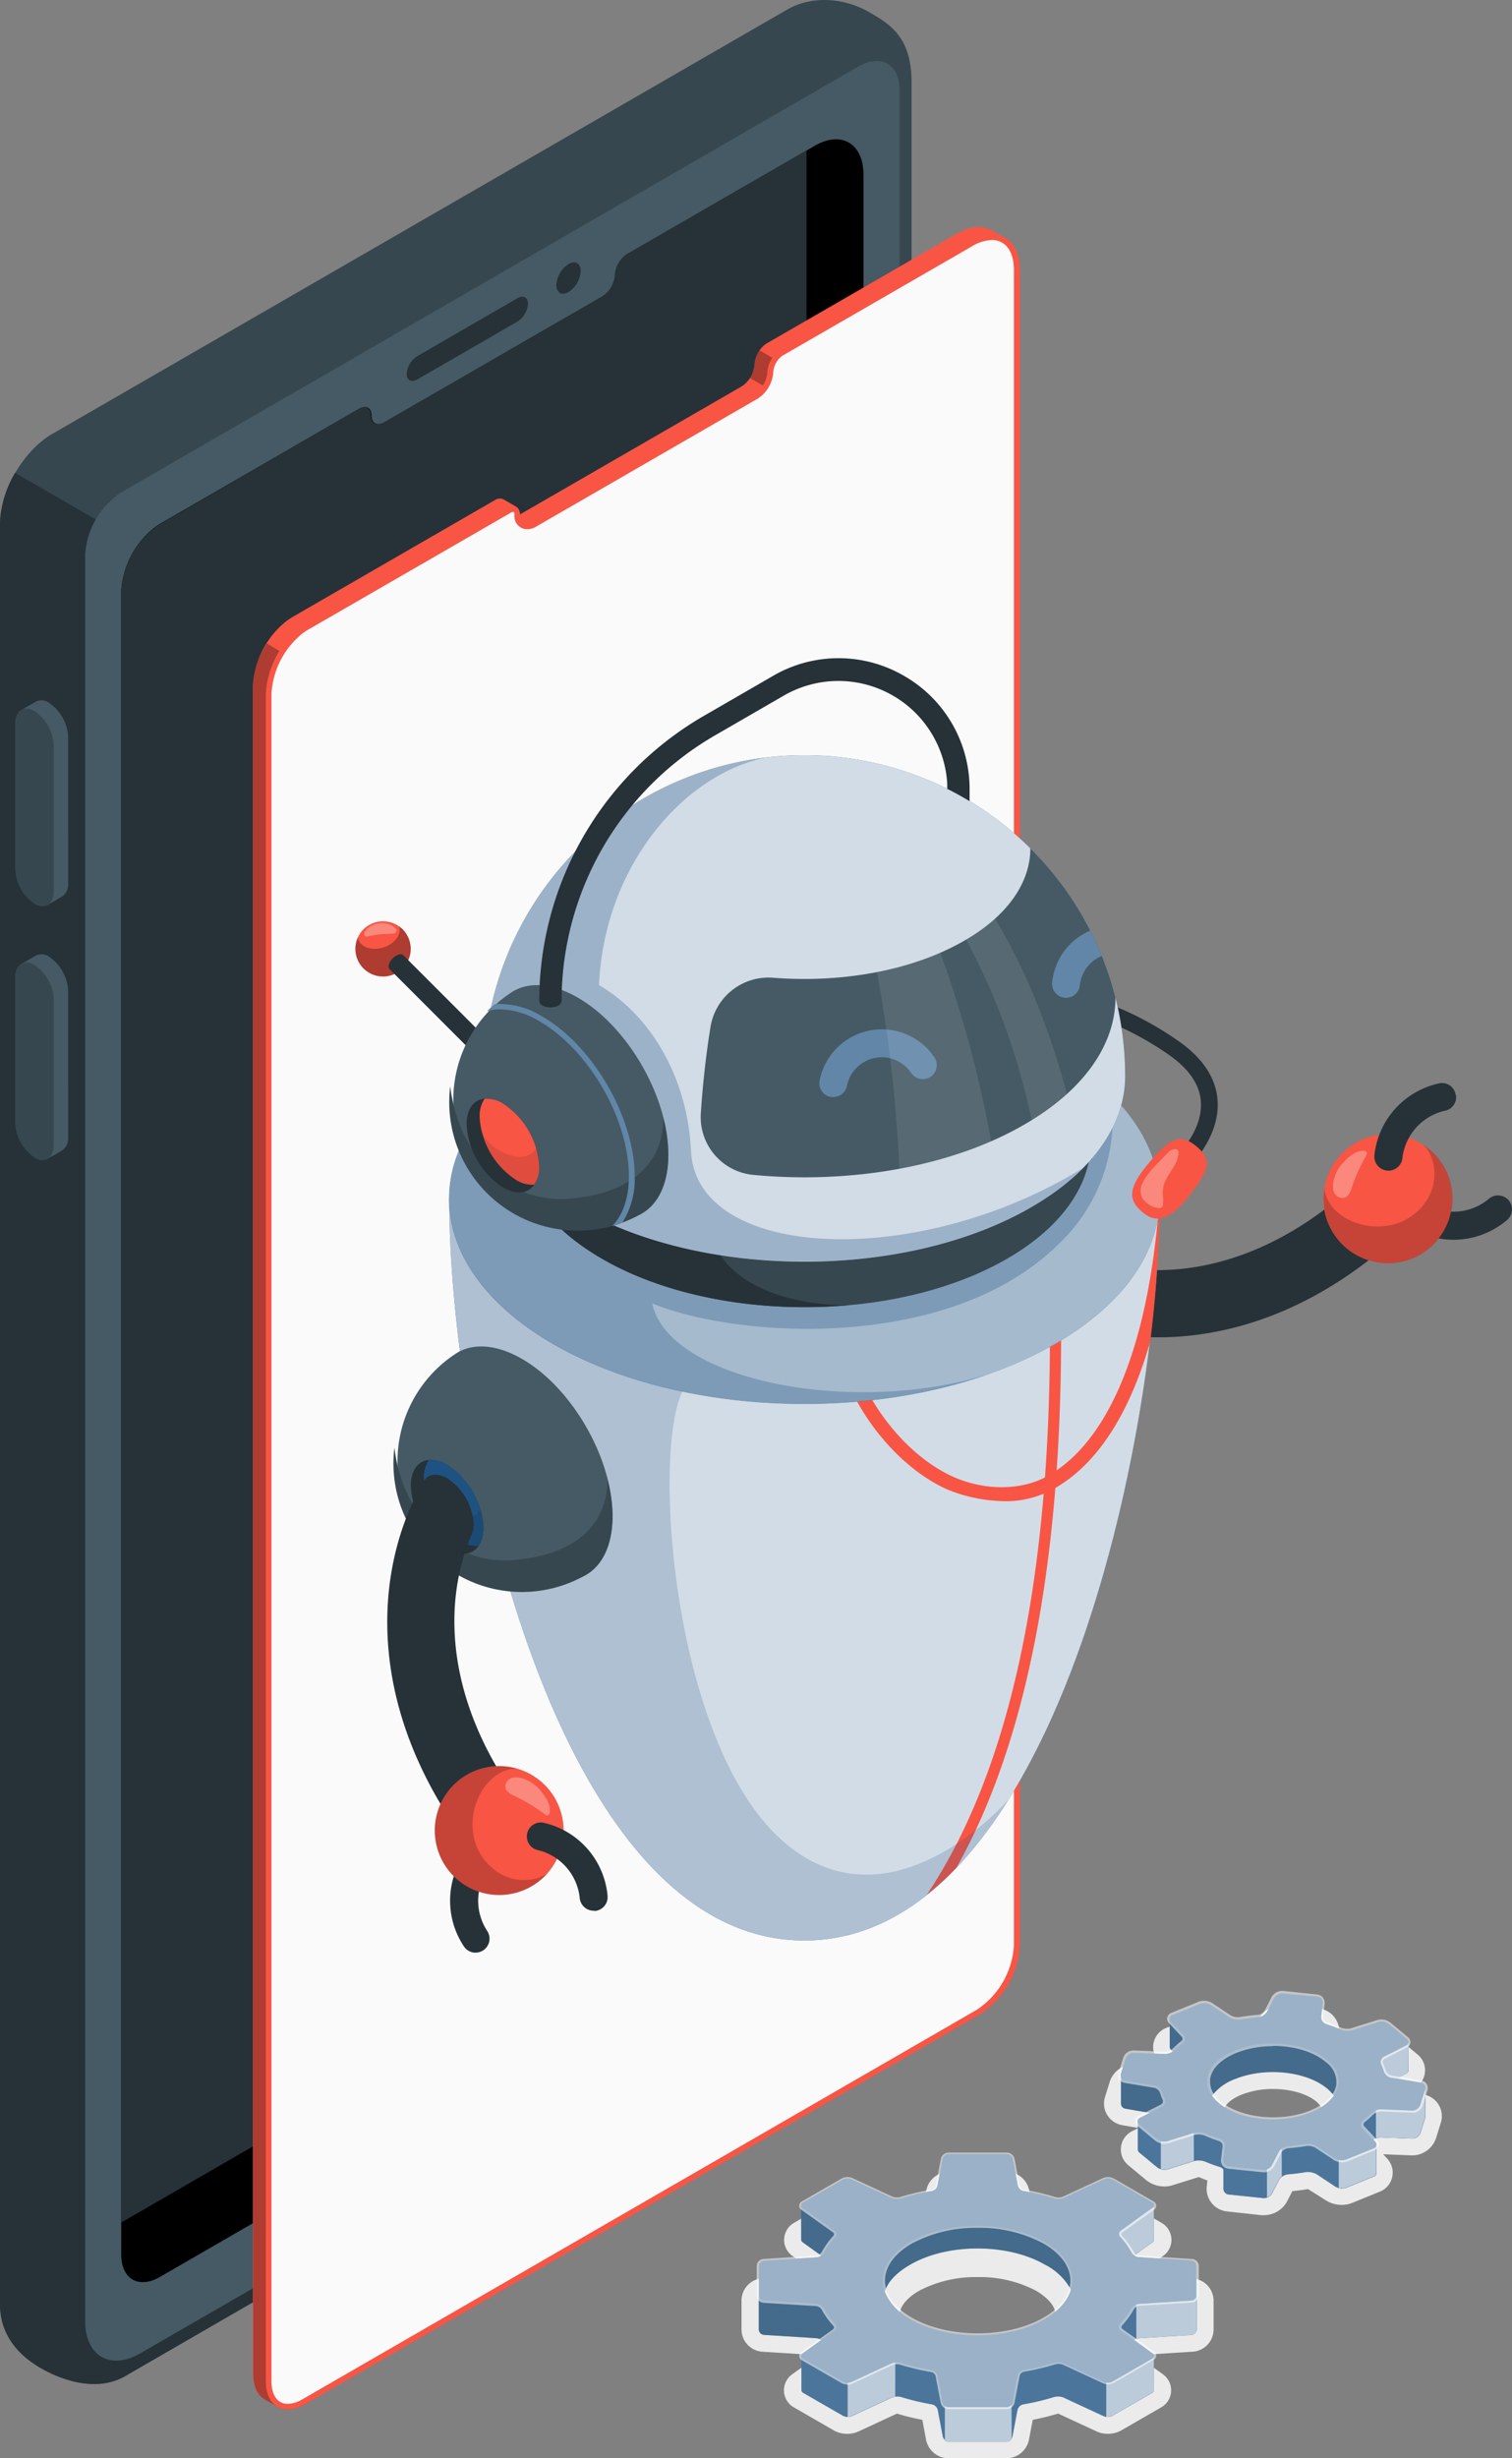 <svg xmlns="http://www.w3.org/2000/svg" width="446.684" height="725.857" viewBox="0 0 446.684 725.857">
  <rect x="0" y="0" width="446.684" height="725.857" fill="#808080" stroke="none"/>
  <g id="harnessing_the_Power_of_AI" data-name="harnessing the Power of AI" transform="translate(-51.315 -44.158)">
    <g id="freepik--Device--inject-109" transform="translate(51.315 44.158)">
      <g id="freepik--Mobile--inject-109">
        <path id="Path_4808" data-name="Path 4808" d="M303.678,582.939V57.409c0-13.512-6.715-17.241-12.671-20.689s-15.789-5.51-24.269-.561L49.74,161.38c-8.48,4.949-15.36,16.8-15.36,26.578v525.53c0,9.783,6.154,15.558,12.11,18.989s16.366,7.226,24.846,2.343l217-125.386A28.838,28.838,0,0,0,303.678,582.939Z" transform="translate(-34.38 -33.216)" fill="#37474f"/>
        <path id="Path_4809" data-name="Path 4809" d="M289.886,532.932,66.749,661.766V133.959L38.834,117.84a31.346,31.346,0,0,0-4.454,15.112V658.5c0,9.783,6.154,15.558,12.11,18.989s16.366,7.226,24.846,2.343l217-125.386a29.3,29.3,0,0,0,13.3-14.848l-.874-.511Z" transform="translate(-34.38 21.773)" fill="#263238"/>
        <path id="Path_4810" data-name="Path 4810" d="M278.036,45.782,60.41,171.448a23.84,23.84,0,0,0-10.79,18.643V711.332c0,10.509,7.474,14.848,16.5,9.552l211.918-122.3a27.057,27.057,0,0,0,12.209-21.134V52.827C290.245,45.073,284.751,41.905,278.036,45.782Z" transform="translate(-24.477 -26.127)" fill="#455a64"/>
        <path id="Path_4811" data-name="Path 4811" d="M275.373,68.626V555.881a25.7,25.7,0,0,1-11.549,20.062L67.629,689.268c-6.385,3.712-11.549.726-11.549-6.682V191.752A25.919,25.919,0,0,1,64.2,174.264l1.105-.99a19.022,19.022,0,0,1,2.343-1.65l55.186-31.874,3.6-2.062c2-1.155,3.6-.231,3.6,2.062s1.65,3.168,3.861,1.93l64.343-37.121a8.249,8.249,0,0,0,3.844-6.368,8.15,8.15,0,0,1,3.3-6.022l.379-.231L259.733,60.79l1.155-.676C268.773,55.494,275.373,59.3,275.373,68.626Z" transform="translate(-20.279 -17.014)"/>
        <path id="Path_4812" data-name="Path 4812" d="M247.009,561.689a25.638,25.638,0,0,0,11.549-20.095V60.13L205.6,90.7l-.379.231a8.15,8.15,0,0,0-3.3,6.022,8.249,8.249,0,0,1-3.844,6.368l-64.343,37.121c-2.128,1.237-3.861.363-3.861-1.93s-1.65-3.3-3.6-2.062l-3.6,2.062-55.038,31.94A19.022,19.022,0,0,0,65.3,172.1l-1.105.99A25.918,25.918,0,0,0,56.06,190.58V672Z" transform="translate(-20.292 -15.727)" fill="#263238"/>
        <path id="Path_4813" data-name="Path 4813" d="M110.4,103.818l29.466-17.026c1.765-1.023,3.184-.3,3.184,1.65a6.83,6.83,0,0,1-3.184,5.246l-29.482,17.026c-1.749,1.006-3.184.3-3.184-1.65A6.83,6.83,0,0,1,110.4,103.818Z" transform="translate(12.939 1.297)" fill="#263238"/>
        <path id="Path_4814" data-name="Path 4814" d="M137.59,80.665c1.98-1.155,3.6-.214,3.6,2.062a7.935,7.935,0,0,1-3.6,6.22c-1.98,1.138-3.58.214-3.58-2.079a7.919,7.919,0,0,1,3.58-6.2Z" transform="translate(30.361 -2.705)" fill="#263238"/>
        <path id="Path_4815" data-name="Path 4815" d="M52.734,169.547a12.951,12.951,0,0,0-5.675-10.262,3.762,3.762,0,0,0-3.894-.33c-.709.429-3.514,2-4.257,2.442a4.454,4.454,0,0,0-1.749,4.026v42.9a12.951,12.951,0,0,0,5.675,10.262,3.8,3.8,0,0,0,3.745.4c.792-.412,3.646-2.062,4.388-2.508a4.422,4.422,0,0,0,1.765-4.026Z" transform="translate(-32.59 48.234)" fill="#455a64"/>
        <path id="Path_4816" data-name="Path 4816" d="M48.471,171.028v42.9c0,3.861-2.541,5.527-5.675,3.712a12.951,12.951,0,0,1-5.675-10.262v-42.9c0-3.861,2.541-5.51,5.675-3.712A12.968,12.968,0,0,1,48.471,171.028Z" transform="translate(-32.6 49.195)" fill="#37474f"/>
        <path id="Path_4817" data-name="Path 4817" d="M52.734,214.971a12.968,12.968,0,0,0-5.675-10.262,3.8,3.8,0,0,0-3.894-.313c-.709.429-3.514,2-4.257,2.442a4.455,4.455,0,0,0-1.749,4.026v42.9a12.967,12.967,0,0,0,5.675,10.262,3.844,3.844,0,0,0,3.745.4c.792-.412,3.646-2.062,4.388-2.508a4.422,4.422,0,0,0,1.765-4.026Z" transform="translate(-32.59 77.761)" fill="#455a64"/>
        <path id="Path_4818" data-name="Path 4818" d="M48.471,216.461v42.9c0,3.861-2.541,5.527-5.675,3.712a12.967,12.967,0,0,1-5.675-10.262v-42.9c0-3.861,2.541-5.527,5.675-3.712a12.967,12.967,0,0,1,5.675,10.262Z" transform="translate(-32.6 78.713)" fill="#37474f"/>
      </g>
    </g>
    <g id="freepik--Screen--inject-109" transform="translate(126.034 111.178)">
      <g id="freepik--Window--inject-109">
        <path id="Path_4819" data-name="Path 4819" d="M297.989,74.831c-2.689-1.551-6.4-1.336-10.493,1.023l-1.171.693-54.79,31.627a2.342,2.342,0,0,0-.379.231,8.249,8.249,0,0,0-3.3,6.121,8.381,8.381,0,0,1-3.91,6.451l-65.283,37.682h-.148a2.491,2.491,0,0,0-1.072-2.227l-3.762-2.178a2.574,2.574,0,0,0-2.574.264l-3.663,2.112L91.433,188.964a21.936,21.936,0,0,0-2.392,1.65l-1.122,1.006a26.4,26.4,0,0,0-8.249,17.752V707.632c0,3.745,1.3,6.368,3.432,7.589l3.795,2.194c2.128,1.237,5.065,1.056,8.249-.825L294.31,601.6a26.1,26.1,0,0,0,11.928-20.342V86.627c0-4.718-1.65-8.035-4.356-9.6Z" transform="translate(-79.67 -73.839)" fill="#f85545"/>
        <path id="Path_4820" data-name="Path 4820" d="M96.317,666.6v.973l-1.122.643c-3.3,1.881-6.17,2.062-8.249.841l-3.795-2.194c-2.128-1.237-3.432-3.861-3.432-7.606V160.952a24.5,24.5,0,0,1,4.059-12.572l4.438,2.673a23.84,23.84,0,0,0-3.943,12.159V661.454a9.107,9.107,0,0,0,1.65,5.675,4.949,4.949,0,0,0,4.009,1.963,9.9,9.9,0,0,0,4.85-1.518Z" transform="translate(-79.638 -25.401)" opacity="0.3"/>
        <path id="Path_4821" data-name="Path 4821" d="M176.022,98.527a6.9,6.9,0,0,0-1.369,3.811,8.364,8.364,0,0,1-1.452,4.372L168.68,104.1a7.49,7.49,0,0,0,1.369-3.943,7.919,7.919,0,0,1,1.468-4.24Z" transform="translate(-21.83 -59.49)" opacity="0.3"/>
        <path id="Path_4822" data-name="Path 4822" d="M88.156,716.222a4.949,4.949,0,0,1-4.042-1.881,9.107,9.107,0,0,1-1.65-5.675V210.423A25.556,25.556,0,0,1,90.5,193.331l.346-.313.742-.66a16.219,16.219,0,0,1,2.26-1.551l56.094-32.353,3.663-2.1a2.458,2.458,0,0,1,1.221-.4c1.056,0,1.171,1.237,1.171,1.765a3,3,0,0,0,2.9,3.382,4.422,4.422,0,0,0,2.26-.693l65.283-37.682a9.173,9.173,0,0,0,4.322-7.193,7.441,7.441,0,0,1,2.92-5.428,1.946,1.946,0,0,1,.313-.181l54.79-31.627,1.171-.693a12.687,12.687,0,0,1,6.2-1.914c4.587,0,7.441,3.762,7.441,9.783V580.047a25.11,25.11,0,0,1-11.351,19.682L93.006,714.671a9.9,9.9,0,0,1-4.85,1.551Z" transform="translate(-77.861 -72.63)" fill="#fafafa"/>
        <path id="Path_4823" data-name="Path 4823" d="M296.389,76.826h0c4.141,0,6.6,3.3,6.6,8.942V580.4a24.565,24.565,0,0,1-10.922,18.956L92.885,714.346a9.172,9.172,0,0,1-4.421,1.4c-3.019,0-4.817-2.524-4.817-6.731V210.774a24.615,24.615,0,0,1,7.7-16.5l.379-.363.643-.577a18.578,18.578,0,0,1,2.194-1.5l56.094-32.353,3.646-2.1a1.749,1.749,0,0,1,.808-.28c.33,0,.33.841.33.924a3.811,3.811,0,0,0,3.745,4.207,5.3,5.3,0,0,0,2.673-.792l65.283-37.682a10.08,10.08,0,0,0,4.751-7.919,6.6,6.6,0,0,1,2.557-4.751l.247-.148L289.51,79.318l1.155-.676a12.011,12.011,0,0,1,5.791-1.8m0-1.65a13.429,13.429,0,0,0-6.6,2.013l-1.171.693L233.8,109.542a2.229,2.229,0,0,0-.363.231,8.249,8.249,0,0,0-3.3,6.1,8.414,8.414,0,0,1-3.894,6.467l-65.3,37.682a3.613,3.613,0,0,1-1.831.577c-1.237,0-2.062-.924-2.062-2.541s-.825-2.607-2.013-2.607a3.3,3.3,0,0,0-1.65.511l-3.646,2.1-55.995,32.32a18.76,18.76,0,0,0-2.409,1.65l-1.105,1.006a26.4,26.4,0,0,0-8.249,17.735V709.017c0,5.312,2.656,8.4,6.5,8.4a10.8,10.8,0,0,0,5.279-1.65L292.925,600.773A26.1,26.1,0,0,0,304.737,580.4V85.768c0-6.715-3.382-10.608-8.249-10.608Z" transform="translate(-78.169 -72.98)" fill="#f85545"/>
      </g>
    </g>
    <g id="freepik--Robot--inject-109" transform="translate(156.308 238.501)">
      <g id="freepik--robot--inject-109-2" data-name="freepik--robot--inject-109">
        <path id="Path_4824" data-name="Path 4824" d="M237.088,269.059a7.458,7.458,0,0,0-2.887-.148,17.323,17.323,0,0,0-12.539,9.4c-1.32,3.135-.61,5.642,1.551,6.715a4.162,4.162,0,0,0,.544.231c26.479,11.153,67.906,10.047,106.3-27.585L316.2,243.52C287.506,271.567,257.661,275.163,237.088,269.059Z" transform="translate(-18.108 -90.901)" fill="#263238"/>
        <path id="Path_4825" data-name="Path 4825" d="M317.65,250.772a4.108,4.108,0,0,1-1.468,3.679,24.368,24.368,0,0,1-28.311,2.343,4.129,4.129,0,1,1,4.141-7.144,16.251,16.251,0,0,0,18.907-1.551,4.141,4.141,0,0,1,6.731,2.673Z" transform="translate(24.009 -88.535)" fill="#263238"/>
        <circle id="Ellipse_389" data-name="Ellipse 389" cx="19.039" cy="19.039" r="19.039" transform="translate(285.978 140.575)" fill="#f85545"/>
        <path id="Path_4826" data-name="Path 4826" d="M300.845,238.13c2.788,2.1,6.4,11.829-1.65,19.517-9.371,8.876-26.281,3.745-27.552-6.6a19.039,19.039,0,1,0,29.268-12.918Z" transform="translate(14.648 -94.404)" opacity="0.2"/>
        <path id="Path_4827" data-name="Path 4827" d="M275.314,243.582a3.458,3.458,0,0,0-.363.495,10.757,10.757,0,0,0-1.468,3.184,6.5,6.5,0,0,0-.214,3.877,2.788,2.788,0,0,0,3.168,1.93c1.27-.4,1.815-1.848,2.227-3.1a49.809,49.809,0,0,1,4.207-9.321,1.254,1.254,0,0,0,.231-.973c-.148-.429-.709-.528-1.171-.511C279.208,239.342,277.1,241.52,275.314,243.582Z" transform="translate(15.729 -93.735)" fill="#fff" opacity="0.3"/>
        <path id="Path_4828" data-name="Path 4828" d="M304.633,230.695a4.124,4.124,0,0,1-3.151,4.5,16.251,16.251,0,0,0-12.72,14.089,4.157,4.157,0,1,1-8.249-1.039,24.368,24.368,0,0,1,19.055-21.085,4.026,4.026,0,0,1,4.949,3.531Z" transform="translate(20.544 -101.602)" fill="#263238"/>
        <path id="Path_4829" data-name="Path 4829" d="M114.82,247.73c0,70.942,31.2,219.062,104.928,219.062s104.895-148.2,104.895-219.062Z" transform="translate(-87.103 -88.166)" fill="#1e5282"/>
        <path id="Path_4830" data-name="Path 4830" d="M114.82,247.73c0,70.942,31.2,219.062,104.928,219.062s104.895-148.2,104.895-219.062Z" transform="translate(-87.103 -88.166)" fill="#fff" opacity="0.8"/>
        <path id="Path_4831" data-name="Path 4831" d="M278.812,247.73c-2.97,42.714-14.7,71.734-33.211,82-7.754,4.289-18.643,4.289-28.047,0-15.756-7.325-26.5-24.945-28.162-33.359l-4.042.808c1.864,9.453,13.314,28.327,30.456,36.3a46.474,46.474,0,0,0,17.6,3.613,28.987,28.987,0,0,0,14.172-3.663c12.7-7.045,22.371-22.009,28.509-43.506a358.664,358.664,0,0,0,2.8-42.1Z" transform="translate(-41.272 -88.166)" fill="#f85545"/>
        <path id="Path_4832" data-name="Path 4832" d="M236.731,272c0,74.076-12.225,129.477-36.411,165.575a84.918,84.918,0,0,0,8.794-8.051C229.654,392.948,240.031,340.3,240.031,272Z" transform="translate(-31.544 -72.395)" fill="#f85545"/>
        <path id="Path_4833" data-name="Path 4833" d="M212.8,436.93c-32.023-29-38.111-113.837-29.07-132.3v-56.9H114.82c0,70.942,31.2,219.062,104.928,219.062,24.747,0,44.71-16.729,60.3-41.625C280.1,425.184,244.809,465.95,212.8,436.93Z" transform="translate(-87.103 -88.166)" fill="#1e5282" opacity="0.2"/>
        <path id="Path_4834" data-name="Path 4834" d="M293.94,314.481c-40.981,23.658-107.419,23.658-148.4,0-20.491-11.829-30.719-27.337-30.719-42.9s10.229-31,30.719-42.9c40.981-23.675,107.419-23.658,148.4,0,20.491,11.829,30.736,27.321,30.736,42.9S314.43,302.652,293.94,314.481Z" transform="translate(-87.103 -112.071)" fill="#1e5282"/>
        <path id="Path_4835" data-name="Path 4835" d="M293.94,314.481c-40.981,23.658-107.419,23.658-148.4,0-20.491-11.829-30.719-27.337-30.719-42.9s10.229-31,30.719-42.9c40.981-23.675,107.419-23.658,148.4,0,20.491,11.829,30.736,27.321,30.736,42.9S314.43,302.652,293.94,314.481Z" transform="translate(-87.103 -112.071)" fill="#fff" opacity="0.6"/>
        <path id="Path_4836" data-name="Path 4836" d="M295.111,284.8a50.9,50.9,0,0,0,15.277-43.786,80.742,80.742,0,0,0-16.5-12.258c-40.981-23.658-107.419-23.658-148.4,0C125,240.588,114.77,256.08,114.77,271.654s10.229,31.016,30.719,42.9c34.926,20.144,88.314,23.1,128.685,8.925-41.245,12.638-94.782,1.369-99.335-20.953C199.669,312.817,262.758,317.073,295.111,284.8Z" transform="translate(-87.136 -112.023)" fill="#1e5282" opacity="0.3"/>
        <path id="Path_4837" data-name="Path 4837" d="M123.3,275.985a37.946,37.946,0,0,0,37.946,65.662c4.85-2.8,7.853-8.81,7.853-17.356,0-17.108-11.994-37.946-26.793-46.442C134.866,273.576,128.151,273.18,123.3,275.985Z" transform="translate(-93.126 -70.968)" fill="#455a64"/>
        <path id="Path_4838" data-name="Path 4838" d="M140.761,325.468c-19.4,1.765-33.392-13.776-35.636-33.178a37.946,37.946,0,0,0,56.555,37.6c4.85-2.8,7.853-8.81,7.853-17.356a44.545,44.545,0,0,0-1.452-10.806C168.065,312.566,161.532,323.57,140.761,325.468Z" transform="translate(-93.593 -59.21)" fill="#37474f"/>
        <path id="Path_4839" data-name="Path 4839" d="M118.68,295.946c-5.939-3.415-10.74-.643-10.74,6.2a23.691,23.691,0,0,0,10.74,18.593c5.923,3.432,10.724.643,10.724-6.2a23.741,23.741,0,0,0-10.724-18.593Z" transform="translate(-91.574 -57.784)" fill="#263238"/>
        <path id="Path_4840" data-name="Path 4840" d="M110.283,299.91a23.757,23.757,0,0,0,10.74,18.593,9.058,9.058,0,0,0,5.395,1.419,9.107,9.107,0,0,0,1.468-5.395,23.741,23.741,0,0,0-10.724-18.593,9.223,9.223,0,0,0-5.411-1.419,9.222,9.222,0,0,0-1.468,5.395Z" transform="translate(-90.056 -57.772)" fill="#1e5282"/>
        <path id="Path_4841" data-name="Path 4841" d="M110.57,300.14a24.071,24.071,0,0,0,10.262,14.7,9.057,9.057,0,0,0,5.395,1.419,9.107,9.107,0,0,0,1.468-5.395,18.709,18.709,0,0,0-.874-5.411C123.488,311.458,112.286,305.964,110.57,300.14Z" transform="translate(-89.865 -54.109)" opacity="0.1"/>
        <path id="Path_4842" data-name="Path 4842" d="M128.759,314.6a7.424,7.424,0,0,0,.495-2.854,17.306,17.306,0,0,0-7.837-13.561c-2.953-1.65-5.527-1.287-6.847.726a3.17,3.17,0,0,0-.3.511c-14.238,24.962-18.148,66.223,14.683,108.887l15.706-12.06C120.163,364.337,120.163,334.278,128.759,314.6Z" transform="translate(-94.311 -56.059)" fill="#263238"/>
        <path id="Path_4843" data-name="Path 4843" d="M122.505,395.27a4.157,4.157,0,0,1-3.481-1.9A24.368,24.368,0,0,1,120.1,364.98a4.125,4.125,0,0,1,6.6,4.95,16.267,16.267,0,0,0-.726,18.973,4.125,4.125,0,0,1-3.465,6.352Z" transform="translate(-87.001 -13.048)" fill="#263238"/>
        <circle id="Ellipse_390" data-name="Ellipse 390" cx="19.039" cy="19.039" r="19.039" transform="matrix(0.641, -0.767, 0.767, 0.641, 15.675, 348.558)" fill="#f85545"/>
        <path id="Path_4844" data-name="Path 4844" d="M145.793,380.632c-2.409,2.508-12.506,4.949-19.187-4.042-7.672-10.361-.561-26.545,9.9-26.562a19.039,19.039,0,1,0,9.321,30.6Z" transform="translate(-88.775 -22.167)" opacity="0.2"/>
        <path id="Path_4845" data-name="Path 4845" d="M134.441,354.307a3.74,3.74,0,0,0-.462-.429,11.73,11.73,0,0,0-2.97-1.831,6.6,6.6,0,0,0-3.828-.676,2.8,2.8,0,0,0-2.31,2.92c.247,1.3,1.65,2.013,2.821,2.574a50.921,50.921,0,0,1,8.761,5.3,1.238,1.238,0,0,0,.94.346c.445-.1.61-.643.627-1.105C138.186,358.679,136.272,356.319,134.441,354.307Z" transform="translate(-80.574 -20.852)" fill="#fff" opacity="0.3"/>
        <path id="Path_4846" data-name="Path 4846" d="M148.433,385.438a4.125,4.125,0,0,1-4.092-3.6,16.251,16.251,0,0,0-12.472-14.319,4.125,4.125,0,1,1,2.013-8,24.351,24.351,0,0,1,18.659,21.448,4.108,4.108,0,0,1-3.646,4.537Z" transform="translate(-78.052 -15.605)" fill="#263238"/>
        <path id="Path_4847" data-name="Path 4847" d="M296.358,247.406c0-12.506-8.249-25.011-24.747-34.547-33-19.088-86.632-19.088-119.694,0-16.5,9.536-24.747,22.041-24.747,34.547V262.9c0,12.506,8.249,25.011,24.747,34.547,33,19.088,86.648,19.088,119.694,0,16.5-9.536,24.747-22.041,24.747-34.547Z" transform="translate(-79.078 -120.128)" fill="#37474f"/>
        <path id="Path_4848" data-name="Path 4848" d="M225,310.145c-20.359.412-46.822-8.859-40.09-32.765V200.07a107.073,107.073,0,0,0-33,11.8c-16.5,9.536-24.747,22.041-24.747,34.547V261.9c0,12.506,8.249,25.011,24.747,34.547C171.781,307.951,199.168,312.5,225,310.145Z" transform="translate(-79.078 -119.135)" fill="#263238"/>
        <path id="Path_4849" data-name="Path 4849" d="M271.581,282c-33,19.088-86.632,19.072-119.694,0-16.5-9.552-24.747-22.058-24.747-34.646s8.249-25.011,24.747-34.547c33-19.088,86.648-19.088,119.694,0,16.5,9.536,24.747,22.041,24.747,34.547S288.112,272.449,271.581,282Z" transform="translate(-79.097 -120.161)" fill="#263238"/>
        <path id="Path_4850" data-name="Path 4850" d="M259.069,261.683l-3.663-3.3c3.531-3.91,7.589-9.9,6.847-16.5-.561-4.85-3.778-9.338-9.585-13.33a92.8,92.8,0,0,0-21.448-11.07c-.462-1.914-1.4-4.949-1.65-5.774a95.047,95.047,0,0,1,25.919,12.77c7.012,4.834,10.955,10.509,11.681,16.828C268.126,249.689,263.276,257,259.069,261.683Z" transform="translate(-12.537 -111.572)" fill="#263238"/>
        <path id="Path_4851" data-name="Path 4851" d="M255.67,238.881c-4.784-3.745-7.969-1.65-14.353,6.137s-4.586,10.955-.627,14.073,8.249,1.2,13.3-5.3C259.6,246.487,261.361,243.352,255.67,238.881Z" transform="translate(-7.637 -95.089)" fill="#f85545"/>
        <path id="Path_4852" data-name="Path 4852" d="M243.7,243.045a23.213,23.213,0,0,0-4.306,5.444,5.28,5.28,0,0,0-.495,4.4,4.95,4.95,0,0,0,1.287,1.65,6.1,6.1,0,0,0,3.894,1.749,1.27,1.27,0,0,0,.742-.165,1.2,1.2,0,0,0,.429-.924c.2-1.534-.215-3.085,0-4.62.445-3.894,4.537-6.748,4.57-10.658a1.337,1.337,0,0,0-.116-.627c-.429-.792-1.65-.314-2.293,0a5.281,5.281,0,0,0-.775.709c-.429.445-.874.891-1.3,1.353Z" transform="translate(-6.653 -93.924)" fill="#fff" opacity="0.3"/>
        <path id="Path_4853" data-name="Path 4853" d="M310.52,263.152a94.777,94.777,0,1,0-189.555,0c.008,13.99,9.264,28.047,27.775,38.688,37.005,21.448,97.009,21.448,134.031,0C301.281,291.149,310.52,277.158,310.52,263.152Z" transform="translate(-83.11 -139.734)" fill="#1e5282"/>
        <path id="Path_4854" data-name="Path 4854" d="M310.52,263.152a94.777,94.777,0,1,0-189.555,0c.008,13.99,9.264,28.047,27.775,38.688,37.005,21.448,97.009,21.448,134.031,0C301.281,291.149,310.52,277.158,310.52,263.152Z" transform="translate(-83.11 -139.734)" fill="#fff" opacity="0.8"/>
        <path id="Path_4855" data-name="Path 4855" d="M298.071,289.979c-49.3,30.373-114.365,27.156-115.833-5.1-1.006-22.008-12.374-40.371-27.172-48.884,1.5-34.646,24.5-62.115,49.362-67.2h0a94.765,94.765,0,0,0-83.447,94.039c0,13.99,9.255,28.047,27.766,38.688,37.005,21.448,97.009,21.448,134.031,0a76.4,76.4,0,0,0,11.351-7.936l3.811-3.5Z" transform="translate(-83.1 -139.455)" fill="#1e5282" opacity="0.3"/>
        <path id="Path_4856" data-name="Path 4856" d="M282.379,229.133a94.468,94.468,0,0,0-25.143-44.083c0,9.9-6.484,19.8-19.534,27.271-15.376,8.876-36.3,12.522-56.374,10.938a17.356,17.356,0,0,0-18.577,14.5c-1.452,8.975-2.343,17.669-2.854,25.407a17.142,17.142,0,0,0,15.343,18.28c28.311,2.739,58.4-2.194,80.23-14.848C273.4,256.256,282.379,242.711,282.379,229.133Z" transform="translate(-57.84 -128.896)" fill="#455a64"/>
        <path id="Path_4857" data-name="Path 4857" d="M185.261,237.421a4.269,4.269,0,0,1-.792,0,4.125,4.125,0,0,1-3.3-4.834,18.725,18.725,0,0,1,33.9-6.9,4.13,4.13,0,1,1-6.847,4.62,10.476,10.476,0,0,0-18.956,3.844A4.124,4.124,0,0,1,185.261,237.421Z" transform="translate(-44.037 -107.85)" fill="#1e5282"/>
        <path id="Path_4858" data-name="Path 4858" d="M185.261,237.421a4.269,4.269,0,0,1-.792,0,4.125,4.125,0,0,1-3.3-4.834,18.725,18.725,0,0,1,33.9-6.9,4.13,4.13,0,1,1-6.847,4.62,10.476,10.476,0,0,0-18.956,3.844A4.124,4.124,0,0,1,185.261,237.421Z" transform="translate(-44.037 -107.85)" fill="#fff" opacity="0.3"/>
        <path id="Path_4859" data-name="Path 4859" d="M234.056,199.76A18.676,18.676,0,0,0,222.788,215.1a4.125,4.125,0,0,0,3.7,4.5,3.186,3.186,0,0,0,.792,0,4.125,4.125,0,0,0,3.712-3.7,10.46,10.46,0,0,1,6.517-8.629Q235.953,203.456,234.056,199.76Z" transform="translate(-16.957 -119.337)" fill="#1e5282"/>
        <path id="Path_4860" data-name="Path 4860" d="M234.056,199.76A18.676,18.676,0,0,0,222.788,215.1a4.125,4.125,0,0,0,3.7,4.5,3.186,3.186,0,0,0,.792,0,4.125,4.125,0,0,0,3.712-3.7,10.46,10.46,0,0,1,6.517-8.629Q235.953,203.456,234.056,199.76Z" transform="translate(-16.957 -119.337)" fill="#fff" opacity="0.3"/>
        <g id="Group_1845" data-name="Group 1845" transform="translate(154.076 76.892)" opacity="0.1">
          <path id="Path_4861" data-name="Path 4861" d="M207.38,203.823a197.021,197.021,0,0,1,19.352,53.322,70.234,70.234,0,0,0,10.41-7.738c-3.828-14.485-10.427-33.986-21.233-51.788A52.4,52.4,0,0,1,207.38,203.823Z" transform="translate(-181.033 -197.62)" fill="#fff"/>
          <path id="Path_4862" data-name="Path 4862" d="M210.135,203.72a89.966,89.966,0,0,1-18.725,5.725,416.575,416.575,0,0,1,6.6,58.057,125.383,125.383,0,0,0,27.156-8.1A342.828,342.828,0,0,0,210.135,203.72Z" transform="translate(-191.41 -193.656)" fill="#fff"/>
        </g>
        <path id="Path_4863" data-name="Path 4863" d="M111.961,200.459a8.167,8.167,0,1,1-11.549,0,8.249,8.249,0,0,1,11.549,0Z" transform="translate(-98.02 -120.415)" fill="#f85545"/>
        <path id="Path_4864" data-name="Path 4864" d="M111.961,199.848a8.167,8.167,0,1,1-13.2,2.376,1.031,1.031,0,0,0,.132.61c.759,2.392,4.092,3.448,7.424,2.376s5.362-3.795,4.652-6.17a6.319,6.319,0,0,1,.99.808Z" transform="translate(-98.02 -119.805)" opacity="0.3"/>
        <path id="Path_4865" data-name="Path 4865" d="M106.928,204.11A4.553,4.553,0,0,0,104.057,207a1.435,1.435,0,0,0,.231,1.419l34.646,34.646,4.075-4.075L108.363,204.34A1.419,1.419,0,0,0,106.928,204.11Z" transform="translate(-94.158 -116.576)" fill="#263238"/>
        <path id="Path_4866" data-name="Path 4866" d="M99.933,200.743a1.221,1.221,0,0,0-.247,1.3c.33.478,1.072.33,1.65.165a31.349,31.349,0,0,1,6.236-.627,2.721,2.721,0,0,0,1.2-.247.825.825,0,0,0,.181-1.2,3.3,3.3,0,0,0-1.122-.94,5.84,5.84,0,0,0-3.415-.742,6.451,6.451,0,0,0-2.97.907,5.461,5.461,0,0,0-1.518,1.386Z" transform="translate(-96.996 -120.204)" fill="#fff" opacity="0.3"/>
        <path id="Path_4867" data-name="Path 4867" d="M133.291,211.313a37.946,37.946,0,0,0,37.946,65.662c4.85-2.8,7.853-8.81,7.853-17.356,0-17.092-11.994-37.946-26.793-46.426C144.856,208.92,138.141,208.508,133.291,211.313Z" transform="translate(-86.634 -112.989)" fill="#455a64"/>
        <path id="Path_4868" data-name="Path 4868" d="M150.751,260.8c-19.4,1.765-33.392-13.776-35.636-33.178a37.946,37.946,0,0,0,56.555,37.6c4.85-2.8,7.853-8.81,7.853-17.356a44.332,44.332,0,0,0-1.435-10.79C178.055,247.913,171.522,258.9,150.751,260.8Z" transform="translate(-87.101 -101.233)" fill="#37474f"/>
        <path id="Path_4869" data-name="Path 4869" d="M128.67,231.29c-5.939-3.432-10.74-.66-10.74,6.187a23.691,23.691,0,0,0,10.74,18.593c5.923,3.432,10.724.66,10.724-6.187A23.724,23.724,0,0,0,128.67,231.29Z" transform="translate(-85.082 -99.805)" fill="#263238"/>
        <path id="Path_4870" data-name="Path 4870" d="M120.273,235.234a23.741,23.741,0,0,0,10.74,18.593,9.058,9.058,0,0,0,5.395,1.419,9.008,9.008,0,0,0,1.468-5.378,23.724,23.724,0,0,0-10.724-18.593,9.107,9.107,0,0,0-5.411-1.419,9.123,9.123,0,0,0-1.468,5.378Z" transform="translate(-83.565 -99.79)" fill="#f85545"/>
        <path id="Path_4871" data-name="Path 4871" d="M120.56,235.47a24.021,24.021,0,0,0,10.262,14.7,9.057,9.057,0,0,0,5.395,1.419,9.008,9.008,0,0,0,1.468-5.378,18.726,18.726,0,0,0-.874-5.428C133.478,246.755,122.276,241.294,120.56,235.47Z" transform="translate(-83.373 -96.132)" opacity="0.1"/>
        <path id="Path_4872" data-name="Path 4872" d="M238.772,156.271a38.457,38.457,0,0,0-38.82,0L179.51,168.083a97.339,97.339,0,0,0-48.57,84.14h0a1.65,1.65,0,0,0,.973,1.353,5.18,5.18,0,0,0,4.669,0,1.65,1.65,0,0,0,.957-1.353h0a90.739,90.739,0,0,1,45.271-78.382l20.441-11.813a32.221,32.221,0,0,1,48.224,26.034s0,1.518,0,1.534c3.151,1.534,6.6,3.63,6.6,3.63v-3.3a38.457,38.457,0,0,0-19.3-33.656Z" transform="translate(-76.628 -151.013)" fill="#263238"/>
        <path id="Path_4873" data-name="Path 4873" d="M137.91,216.6a23.708,23.708,0,0,0-13.974-3.663,26.136,26.136,0,0,0-2.326,2.1,13.86,13.86,0,0,1,3.927-.561,23.527,23.527,0,0,1,11.549,3.547c14.568,8.414,26.4,28.921,26.4,45.716,0,6.5-1.782,11.549-4.949,14.749.99-.264,2-.61,2.986-.973a23.872,23.872,0,0,0,3.679-13.776C165.148,246.408,152.923,225.257,137.91,216.6Z" transform="translate(-82.691 -110.799)" fill="#1e5282"/>
        <g id="Group_1846" data-name="Group 1846" transform="translate(38.919 102.101)" opacity="0.3">
          <path id="Path_4874" data-name="Path 4874" d="M137.91,216.6a23.708,23.708,0,0,0-13.974-3.663,26.136,26.136,0,0,0-2.326,2.1,13.86,13.86,0,0,1,3.927-.561,23.527,23.527,0,0,1,11.549,3.547c14.568,8.414,26.4,28.921,26.4,45.716,0,6.5-1.782,11.549-4.949,14.749.99-.264,2-.61,2.986-.973a23.872,23.872,0,0,0,3.679-13.776C165.148,246.408,152.923,225.257,137.91,216.6Z" transform="translate(-121.61 -212.9)" fill="#fff"/>
        </g>
      </g>
    </g>
    <g id="freepik--Gears--inject-109" transform="translate(270.376 632.003)">
      <g id="freepik--gears--inject-109-2" data-name="freepik--gears--inject-109" transform="translate(0 0)">
        <path id="freepik--shadow--inject-109" d="M228.285,506.5a6.814,6.814,0,0,1-6.6-5.461l-1.105-5.89a74.142,74.142,0,0,1-7.49-1.848l-11.433,5.3a7.836,7.836,0,0,1-3.3.676,7.919,7.919,0,0,1-3.91-1.006l-11.714-6.748a5.807,5.807,0,0,1-.495-9.9l6.137-4.405c-.3-.429-.561-.858-.825-1.287l-14.3-.907a6.6,6.6,0,0,1-6.088-6.484v-8.711a6.6,6.6,0,0,1,6.1-6.484l14.287-.907c.264-.429.528-.858.825-1.27l-6.071-4.356a5.791,5.791,0,0,1,.495-9.9l11.714-6.764a7.919,7.919,0,0,1,3.91-1.006,7.787,7.787,0,0,1,3.3.693l11.433,5.3a69.01,69.01,0,0,1,7.49-1.864l1.105-5.89a6.83,6.83,0,0,1,6.6-5.461h17.208a6.83,6.83,0,0,1,6.6,5.477l1.122,5.873a70.941,70.941,0,0,1,7.49,1.864l11.433-5.3a7.7,7.7,0,0,1,3.3-.693,7.936,7.936,0,0,1,3.927,1.006l11.7,6.764a5.791,5.791,0,0,1,.495,9.9l-6.137,4.421c.3.413.577.841.825,1.27l14.221.907a6.6,6.6,0,0,1,6.088,6.484V468.6a6.6,6.6,0,0,1-6.088,6.418l-14.3.907c-.247.429-.528.858-.825,1.287l6.137,4.4a5.807,5.807,0,0,1-.495,9.9l-11.7,6.748a7.936,7.936,0,0,1-3.927,1.006h0a7.7,7.7,0,0,1-3.3-.676l-11.433-5.3a75.249,75.249,0,0,1-7.49,1.848l-1.122,5.89a6.814,6.814,0,0,1-6.6,5.461Zm8.612-53.5a35.685,35.685,0,0,0-17.307,4.059c-3.63,2.1-5.708,4.7-5.708,7.127s2.079,5.032,5.708,7.127a38.754,38.754,0,0,0,34.646,0c3.63-2.1,5.708-4.685,5.708-7.127s-2.079-4.949-5.708-7.127a35.618,35.618,0,0,0-17.34-4.059Z" transform="translate(-167.16 -368.484)" fill="#ebebeb"/>
        <path id="Path_4988" data-name="Path 4988" d="M286.489,433.044l-11.7-6.748a3.1,3.1,0,0,0-2.59-.115l-11.862,5.494a4.521,4.521,0,0,1-2.722.165,71.336,71.336,0,0,0-9.206-2.194,2.244,2.244,0,0,1-1.65-1.65l-1.485-7.82a1.831,1.831,0,0,0-1.732-1.435H226.271a1.831,1.831,0,0,0-1.732,1.435L223.054,428a2.244,2.244,0,0,1-1.65,1.65,71.334,71.334,0,0,0-9.206,2.194,4.454,4.454,0,0,1-2.706-.165l-11.879-5.494a3.1,3.1,0,0,0-2.59.115l-11.7,6.748a.973.973,0,0,0-.544.808h0V444h0a.973.973,0,0,0,.478.792l5.378,3.877a2.54,2.54,0,0,1-1.336.544l-15.591.99a1.65,1.65,0,0,0-1.452,1.551v6.6h0v12.209a1.65,1.65,0,0,0,1.468,1.551l15.591.99a2.491,2.491,0,0,1,1.353.561l-5.362,3.861a.94.94,0,0,0-.462.775h0v10.163h0a1.039,1.039,0,0,0,.544.792L195.106,496a3.085,3.085,0,0,0,2.59.115l11.862-5.494a4.471,4.471,0,0,1,2.706-.165,72.023,72.023,0,0,0,9.206,2.194,2.211,2.211,0,0,1,1.65,1.65l1.485,7.82a1.864,1.864,0,0,0,1.732,1.435h17.208a1.831,1.831,0,0,0,1.65-1.435l1.485-7.82a2.244,2.244,0,0,1,1.65-1.65,71.365,71.365,0,0,0,9.206-2.194,4.505,4.505,0,0,1,2.722.165l11.862,5.494a3.085,3.085,0,0,0,2.59-.116l11.7-6.748a.94.94,0,0,0,.561-.792h0V478.282h0a.941.941,0,0,0-.462-.775l-5.312-3.894a2.491,2.491,0,0,1,1.32-.544l15.591-.99a1.65,1.65,0,0,0,1.468-1.551V451.736a1.65,1.65,0,0,0-1.452-1.551l-15.591-.99a2.491,2.491,0,0,1-1.353-.561l5.345-3.861a.941.941,0,0,0,.462-.775h0V433.852h0a.973.973,0,0,0-.495-.808Zm-78.993,26.3c.825-2.8,3.3-5.56,7.606-8.018,10.922-6.3,28.624-6.3,39.6,0a17.933,17.933,0,0,1,7.787,7.457c-.924,3.2-3.514,6.269-7.787,8.728-10.922,6.3-28.624,6.3-39.6,0A16.152,16.152,0,0,1,207.5,459.342Z" transform="translate(-165.146 -370.544)" fill="#1e5282"/>
        <path id="Path_4989" data-name="Path 4989" d="M286.489,433.044l-11.7-6.748a3.1,3.1,0,0,0-2.59-.115l-11.862,5.494a4.521,4.521,0,0,1-2.722.165,71.336,71.336,0,0,0-9.206-2.194,2.244,2.244,0,0,1-1.65-1.65l-1.485-7.82a1.831,1.831,0,0,0-1.732-1.435H226.271a1.831,1.831,0,0,0-1.732,1.435L223.054,428a2.244,2.244,0,0,1-1.65,1.65,71.334,71.334,0,0,0-9.206,2.194,4.454,4.454,0,0,1-2.706-.165l-11.879-5.494a3.1,3.1,0,0,0-2.59.115l-11.7,6.748a.973.973,0,0,0-.544.808h0V444h0a.973.973,0,0,0,.478.792l5.378,3.877a2.54,2.54,0,0,1-1.336.544l-15.591.99a1.65,1.65,0,0,0-1.452,1.551v6.6h0v12.209a1.65,1.65,0,0,0,1.468,1.551l15.591.99a2.491,2.491,0,0,1,1.353.561l-5.362,3.861a.94.94,0,0,0-.462.775h0v10.163h0a1.039,1.039,0,0,0,.544.792L195.106,496a3.085,3.085,0,0,0,2.59.115l11.862-5.494a4.471,4.471,0,0,1,2.706-.165,72.023,72.023,0,0,0,9.206,2.194,2.211,2.211,0,0,1,1.65,1.65l1.485,7.82a1.864,1.864,0,0,0,1.732,1.435h17.208a1.831,1.831,0,0,0,1.65-1.435l1.485-7.82a2.244,2.244,0,0,1,1.65-1.65,71.365,71.365,0,0,0,9.206-2.194,4.505,4.505,0,0,1,2.722.165l11.862,5.494a3.085,3.085,0,0,0,2.59-.116l11.7-6.748a.94.94,0,0,0,.561-.792h0V478.282h0a.941.941,0,0,0-.462-.775l-5.312-3.894a2.491,2.491,0,0,1,1.32-.544l15.591-.99a1.65,1.65,0,0,0,1.468-1.551V451.736a1.65,1.65,0,0,0-1.452-1.551l-15.591-.99a2.491,2.491,0,0,1-1.353-.561l5.345-3.861a.941.941,0,0,0,.462-.775h0V433.852h0a.973.973,0,0,0-.495-.808Zm-78.993,26.3c.825-2.8,3.3-5.56,7.606-8.018,10.922-6.3,28.624-6.3,39.6,0a17.933,17.933,0,0,1,7.787,7.457c-.924,3.2-3.514,6.269-7.787,8.728-10.922,6.3-28.624,6.3-39.6,0A16.152,16.152,0,0,1,207.5,459.342Z" transform="translate(-165.146 -370.544)" fill="#fff" opacity="0.2"/>
        <path id="Path_4990" data-name="Path 4990" d="M189.354,458.357a2.92,2.92,0,0,0-2.112-1.4l-15.591-.973a1.65,1.65,0,0,1-1.452-1.551v10.13a1.65,1.65,0,0,0,1.452,1.567l15.607.973a2.573,2.573,0,0,1,1.369.577l3.91-2.821a1.237,1.237,0,0,0,.165-1.9A23.413,23.413,0,0,1,189.354,458.357Zm-6.6-20.375h0a.907.907,0,0,0,.462.775l5.378,3.877a2.491,2.491,0,0,0,.775-.841,23.409,23.409,0,0,1,3.3-4.6,1.221,1.221,0,0,0-.182-1.9l-9.272-6.6a1.122,1.122,0,0,1-.462-.693Z" transform="translate(-165.185 -364.527)" opacity="0.1"/>
        <path id="Path_4991" data-name="Path 4991" d="M240.231,436.322c-10.922-6.3-28.624-6.3-39.6,0-6.9,3.993-9.437,9.536-7.622,14.667.825-2.8,3.3-5.543,7.622-8.018,10.922-6.319,28.624-6.3,39.6,0a18.148,18.148,0,0,1,7.8,7.457C249.453,445.462,246.863,440.166,240.231,436.322Z" transform="translate(-150.729 -362.191)" opacity="0.1"/>
        <path id="Path_4992" data-name="Path 4992" d="M289.257,454.7a1.65,1.65,0,0,1-1.452,1.353l-15.591.99a1.862,1.862,0,0,0-.775.2V467.4a2.391,2.391,0,0,1,.775-.215l15.591-.99a1.65,1.65,0,0,0,1.468-1.551ZM276.636,427.89h0a.758.758,0,0,1,0,.313.627.627,0,0,1-.182.3,1.138,1.138,0,0,1-.214.182l-9.272,6.682a.675.675,0,0,0-.231.2,1.385,1.385,0,0,0-.3.577,1.452,1.452,0,0,0,0,.379.612.612,0,0,0,0,.2,1.8,1.8,0,0,0,.313.544,1.136,1.136,0,0,1,.181.215,22.83,22.83,0,0,1,3.135,4.372,2.97,2.97,0,0,0,.742.841l5.362-3.844a.957.957,0,0,0,.462-.792h0Zm0,44.545a1.006,1.006,0,0,1-.544.709l-11.714,6.748a3.135,3.135,0,0,1-1.815.33v10.13a3.118,3.118,0,0,0,1.815-.314l11.7-6.748a1.007,1.007,0,0,0,.561-.775Zm-76.386,1.831a3.594,3.594,0,0,0-1.171.28l-11.862,5.494a2.376,2.376,0,0,1-1.056.231V490.4a2.672,2.672,0,0,0,1.056-.214l11.862-5.494a3.6,3.6,0,0,1,1.155-.264ZM234.6,486.722a1.815,1.815,0,0,1-1.452.775H215.939a1.748,1.748,0,0,1-1.056-.379v10.245a1.8,1.8,0,0,0,1.056.379H233.13a1.815,1.815,0,0,0,1.5-.874Z" transform="translate(-154.814 -364.598)" fill="#1e5282"/>
        <path id="Path_4993" data-name="Path 4993" d="M289.257,454.7a1.65,1.65,0,0,1-1.452,1.353l-15.591.99a1.862,1.862,0,0,0-.775.2V467.4a2.391,2.391,0,0,1,.775-.215l15.591-.99a1.65,1.65,0,0,0,1.468-1.551ZM276.636,427.89h0a.758.758,0,0,1,0,.313.627.627,0,0,1-.182.3,1.138,1.138,0,0,1-.214.182l-9.272,6.682a.675.675,0,0,0-.231.2,1.385,1.385,0,0,0-.3.577,1.452,1.452,0,0,0,0,.379.612.612,0,0,0,0,.2,1.8,1.8,0,0,0,.313.544,1.136,1.136,0,0,1,.181.215,22.83,22.83,0,0,1,3.135,4.372,2.97,2.97,0,0,0,.742.841l5.362-3.844a.957.957,0,0,0,.462-.792h0Zm0,44.545a1.006,1.006,0,0,1-.544.709l-11.714,6.748a3.135,3.135,0,0,1-1.815.33v10.13a3.118,3.118,0,0,0,1.815-.314l11.7-6.748a1.007,1.007,0,0,0,.561-.775Zm-76.386,1.831a3.594,3.594,0,0,0-1.171.28l-11.862,5.494a2.376,2.376,0,0,1-1.056.231V490.4a2.672,2.672,0,0,0,1.056-.214l11.862-5.494a3.6,3.6,0,0,1,1.155-.264ZM234.6,486.722a1.815,1.815,0,0,1-1.452.775H215.939a1.748,1.748,0,0,1-1.056-.379v10.245a1.8,1.8,0,0,0,1.056.379H233.13a1.815,1.815,0,0,0,1.5-.874Z" transform="translate(-154.814 -364.598)" fill="#fff" opacity="0.7"/>
        <path id="Path_4994" data-name="Path 4994" d="M272.176,426.181l-11.862,5.494a4.521,4.521,0,0,1-2.722.165,71.337,71.337,0,0,0-9.206-2.194,2.244,2.244,0,0,1-1.65-1.65l-1.485-7.82a1.831,1.831,0,0,0-1.732-1.435H226.245a1.831,1.831,0,0,0-1.732,1.435L223.028,428a2.244,2.244,0,0,1-1.65,1.65,71.335,71.335,0,0,0-9.206,2.194,4.454,4.454,0,0,1-2.706-.165l-11.879-5.494a3.1,3.1,0,0,0-2.59.115l-11.7,6.748a.874.874,0,0,0,0,1.65l9.288,6.682a1.237,1.237,0,0,1,.165,1.9,23.41,23.41,0,0,0-3.3,4.6,2.854,2.854,0,0,1-2.112,1.386l-15.591.99A1.65,1.65,0,0,0,170.3,451.8v8.612a1.65,1.65,0,0,0,1.452,1.551l15.591.99a2.887,2.887,0,0,1,2.112,1.386,23.409,23.409,0,0,0,3.3,4.6,1.221,1.221,0,0,1-.181,1.9l-9.272,6.682a.874.874,0,0,0,0,1.65L195,485.92a3.1,3.1,0,0,0,2.59.115l11.862-5.494a4.52,4.52,0,0,1,2.722-.165,68.728,68.728,0,0,0,9.206,2.194,2.244,2.244,0,0,1,1.65,1.65l1.485,7.82a1.831,1.831,0,0,0,1.732,1.435h17.208a1.831,1.831,0,0,0,1.732-1.435l1.485-7.82a2.244,2.244,0,0,1,1.65-1.65,68.744,68.744,0,0,0,9.206-2.194,4.52,4.52,0,0,1,2.722.165l11.862,5.494a3.1,3.1,0,0,0,2.59-.115l11.7-6.748a.874.874,0,0,0,0-1.65l-9.272-6.682a1.221,1.221,0,0,1-.181-1.9,23.819,23.819,0,0,0,3.3-4.587,2.87,2.87,0,0,1,2.112-1.4l15.591-.99a1.65,1.65,0,0,0,1.452-1.551V451.7a1.65,1.65,0,0,0-1.452-1.551l-15.591-.99a2.854,2.854,0,0,1-2.112-1.386,23.412,23.412,0,0,0-3.3-4.6,1.221,1.221,0,0,1,.181-1.9l9.272-6.682a.874.874,0,0,0,0-1.65L274.7,426.2A3.1,3.1,0,0,0,272.176,426.181Zm-17.554,18.494c10.922,6.3,10.922,16.5,0,22.833s-28.624,6.3-39.6,0-10.922-16.5,0-22.833S243.7,438.373,254.622,444.675Z" transform="translate(-165.12 -370.544)" fill="#1e5282"/>
        <g id="Group_1847" data-name="Group 1847" transform="translate(4.487 47.734)" opacity="0.55">
          <path id="Path_4995" data-name="Path 4995" d="M272.176,426.181l-11.862,5.494a4.521,4.521,0,0,1-2.722.165,71.337,71.337,0,0,0-9.206-2.194,2.244,2.244,0,0,1-1.65-1.65l-1.485-7.82a1.831,1.831,0,0,0-1.732-1.435H226.245a1.831,1.831,0,0,0-1.732,1.435L223.028,428a2.244,2.244,0,0,1-1.65,1.65,71.335,71.335,0,0,0-9.206,2.194,4.454,4.454,0,0,1-2.706-.165l-11.879-5.494a3.1,3.1,0,0,0-2.59.115l-11.7,6.748a.874.874,0,0,0,0,1.65l9.288,6.682a1.237,1.237,0,0,1,.165,1.9,23.41,23.41,0,0,0-3.3,4.6,2.854,2.854,0,0,1-2.112,1.386l-15.591.99A1.65,1.65,0,0,0,170.3,451.8v8.612a1.65,1.65,0,0,0,1.452,1.551l15.591.99a2.887,2.887,0,0,1,2.112,1.386,23.409,23.409,0,0,0,3.3,4.6,1.221,1.221,0,0,1-.181,1.9l-9.272,6.682a.874.874,0,0,0,0,1.65L195,485.92a3.1,3.1,0,0,0,2.59.115l11.862-5.494a4.52,4.52,0,0,1,2.722-.165,68.728,68.728,0,0,0,9.206,2.194,2.244,2.244,0,0,1,1.65,1.65l1.485,7.82a1.831,1.831,0,0,0,1.732,1.435h17.208a1.831,1.831,0,0,0,1.732-1.435l1.485-7.82a2.244,2.244,0,0,1,1.65-1.65,68.744,68.744,0,0,0,9.206-2.194,4.52,4.52,0,0,1,2.722.165l11.862,5.494a3.1,3.1,0,0,0,2.59-.115l11.7-6.748a.874.874,0,0,0,0-1.65l-9.272-6.682a1.221,1.221,0,0,1-.181-1.9,23.819,23.819,0,0,0,3.3-4.587,2.87,2.87,0,0,1,2.112-1.4l15.591-.99a1.65,1.65,0,0,0,1.452-1.551V451.7a1.65,1.65,0,0,0-1.452-1.551l-15.591-.99a2.854,2.854,0,0,1-2.112-1.386,23.412,23.412,0,0,0-3.3-4.6,1.221,1.221,0,0,1,.181-1.9l9.272-6.682a.874.874,0,0,0,0-1.65L274.7,426.2A3.1,3.1,0,0,0,272.176,426.181Zm-17.554,18.494c10.922,6.3,10.922,16.5,0,22.833s-28.624,6.3-39.6,0-10.922-16.5,0-22.833S243.7,438.373,254.622,444.675Z" transform="translate(-169.607 -418.278)" fill="#fff"/>
          <path id="Path_4996" data-name="Path 4996" d="M243.726,494.219H226.518a2.392,2.392,0,0,1-2.293-1.914l-1.485-7.8a1.65,1.65,0,0,0-1.254-1.221,71.836,71.836,0,0,1-9.272-2.194,3.679,3.679,0,0,0-2.31.132l-11.78,5.494a3.746,3.746,0,0,1-3.118-.148l-11.73-6.748a1.452,1.452,0,0,1-.132-2.557l9.272-6.6a.66.66,0,0,0,.3-.478.742.742,0,0,0-.214-.577,22.964,22.964,0,0,1-3.382-4.7,2.376,2.376,0,0,0-1.65-1.105l-15.591-.973a2.161,2.161,0,0,1-2-2.128v-8.711a2.145,2.145,0,0,1,2-2.112l15.591-.99a2.376,2.376,0,0,0,1.65-1.105,22.964,22.964,0,0,1,3.382-4.7.742.742,0,0,0,.215-.577.66.66,0,0,0-.3-.478l-9.272-6.6a1.452,1.452,0,0,1,.132-2.557l11.7-6.748a3.745,3.745,0,0,1,3.118-.148l11.862,5.494a3.68,3.68,0,0,0,2.31.132,71.817,71.817,0,0,1,9.272-2.194,1.65,1.65,0,0,0,1.254-1.2l1.485-7.82a2.392,2.392,0,0,1,2.293-1.914h17.208a2.392,2.392,0,0,1,2.293,1.914l1.485,7.82a1.65,1.65,0,0,0,1.254,1.2,69.465,69.465,0,0,1,9.288,2.211,3.745,3.745,0,0,0,2.293-.149l11.862-5.494a3.745,3.745,0,0,1,3.118.148l11.7,6.748a1.452,1.452,0,0,1,.132,2.557l-9.272,6.6a.66.66,0,0,0-.3.478.743.743,0,0,0,.215.577,23.706,23.706,0,0,1,3.4,4.7,2.343,2.343,0,0,0,1.65,1.105l15.591.99a2.145,2.145,0,0,1,2,2.112V460.6a2.161,2.161,0,0,1-2,2.128l-15.591.973a2.343,2.343,0,0,0-1.65,1.105,23.706,23.706,0,0,1-3.4,4.7.743.743,0,0,0-.214.577.66.66,0,0,0,.3.478l9.272,6.6a1.65,1.65,0,0,1,.709,1.32,1.534,1.534,0,0,1-.841,1.237l-11.7,6.748a3.745,3.745,0,0,1-3.118.148l-11.862-5.494a3.63,3.63,0,0,0-2.293-.132,72.768,72.768,0,0,1-9.288,2.194,1.65,1.65,0,0,0-1.254,1.221l-1.485,7.8a2.392,2.392,0,0,1-2.343,2.013Zm-32.4-14.4a4.274,4.274,0,0,1,1.254.165,69.8,69.8,0,0,0,9.14,2.178,2.772,2.772,0,0,1,2.178,2.128l1.485,7.8a1.27,1.27,0,0,0,1.171.973h17.208a1.27,1.27,0,0,0,1.171-.973l1.485-7.8a2.821,2.821,0,0,1,2.178-2.128,69.787,69.787,0,0,0,9.14-2.178,4.949,4.949,0,0,1,3.118.2l11.862,5.494a2.558,2.558,0,0,0,2.062-.1l11.714-6.748c.148-.1.247-.214.247-.3a.4.4,0,0,0-.214-.33l-9.288-6.6a1.88,1.88,0,0,1-.759-1.3,1.8,1.8,0,0,1,.511-1.468,21.812,21.812,0,0,0,3.217-4.471,3.465,3.465,0,0,1,2.574-1.65l15.607-.99a1.007,1.007,0,0,0,.924-.973v-8.711a1.006,1.006,0,0,0-.924-.973l-15.591-.99a3.464,3.464,0,0,1-2.59-1.65,21.813,21.813,0,0,0-3.217-4.471,1.864,1.864,0,0,1-.511-1.468,1.815,1.815,0,0,1,.759-1.287l9.288-6.682c.148-.1.231-.231.215-.314a.57.57,0,0,0-.247-.313l-11.714-6.748a2.557,2.557,0,0,0-2.062-.1l-11.9,5.329a4.949,4.949,0,0,1-3.118.2,69.808,69.808,0,0,0-9.14-2.178,2.821,2.821,0,0,1-2.178-2.112l-1.485-7.82a1.27,1.27,0,0,0-1.171-.973H226.518a1.27,1.27,0,0,0-1.171.973l-1.485,7.82a2.8,2.8,0,0,1-2.178,2.112,69.831,69.831,0,0,0-9.14,2.178,4.949,4.949,0,0,1-3.118-.181l-11.862-5.51a2.64,2.64,0,0,0-2.062.1l-11.714,6.748c-.148.1-.247.215-.247.314a.434.434,0,0,0,.231.313l9.272,6.682a1.765,1.765,0,0,1,.759,1.287,1.848,1.848,0,0,1-.495,1.468,22.537,22.537,0,0,0-3.3,4.471,3.465,3.465,0,0,1-2.574,1.65l-15.607.99a1.006,1.006,0,0,0-.907.973V460.6a1.006,1.006,0,0,0,.907.973l15.607.99a3.464,3.464,0,0,1,2.574,1.65,22.538,22.538,0,0,0,3.3,4.471,1.848,1.848,0,0,1-.264,2.772l-9.272,6.6c-.148.1-.247.231-.231.33a.5.5,0,0,0,.247.3l11.714,6.748a2.557,2.557,0,0,0,2.062.1l11.862-5.494A4.421,4.421,0,0,1,211.323,479.816Zm23.84-6.847a40.9,40.9,0,0,1-20.062-4.784c-5.461-3.151-8.48-7.391-8.48-11.912s3.019-8.76,8.48-11.912c11.054-6.385,29.053-6.385,40.107,0h0c5.477,3.151,8.48,7.391,8.48,11.912s-3,8.76-8.48,11.912a40.882,40.882,0,0,1-20.078,4.784Zm0-32.27a39.81,39.81,0,0,0-19.484,4.652c-5.1,2.953-7.9,6.83-7.9,10.922s2.8,7.969,7.9,10.922c10.74,6.2,28.212,6.2,38.968,0,5.081-2.953,7.9-6.83,7.9-10.922s-2.821-7.969-7.9-10.922A39.893,39.893,0,0,0,235.13,440.7Z" transform="translate(-169.88 -418.46)" fill="#fff"/>
        </g>
        <path id="freepik--shadow--inject-109-2" data-name="freepik--shadow--inject-109" d="M279.3,454.122a5.239,5.239,0,0,1-.726,0l-10.163-1.105a6.715,6.715,0,0,1-5.972-7.49l.181-1.65c-.858-.3-1.65-.643-2.508-.99H260l-7.721,2.409a7.734,7.734,0,0,1-2.343.346,8.529,8.529,0,0,1-5.411-1.881l-5.18-4.306a6.038,6.038,0,0,1,1.155-10.2l1.765-.874-4.751-.825a6.484,6.484,0,0,1-5.131-8.381l1.4-4.487a7.49,7.49,0,0,1,7-5.131l8.628.346-1.122-1.188a6.088,6.088,0,0,1,2.211-9.9l8.134-3.3a7.869,7.869,0,0,1,3.019-.561,8.645,8.645,0,0,1,4.735,1.353l5.263,3.5h0c1.518-.247,3.069-.462,4.619-.594l1.567-3.052a7.8,7.8,0,0,1,6.814-4.125h.742l10.146,1.056a6.748,6.748,0,0,1,5.972,7.507l-.181,1.567c.858.313,1.65.643,2.508.99h.116l7.721-2.409A7.7,7.7,0,0,1,314,400.4a8.628,8.628,0,0,1,5.428,1.881l5.18,4.322a6.022,6.022,0,0,1-1.171,10.2l-1.749.874,4.751.808a6.484,6.484,0,0,1,5.131,8.381l-1.4,4.5a7.507,7.507,0,0,1-7,5.114l-8.629-.346,1.105,1.188a6.071,6.071,0,0,1-2.194,9.9l-8.134,3.3a8.249,8.249,0,0,1-3.019.561,8.662,8.662,0,0,1-4.735-1.369l-5.214-3.3h0c-1.518.264-3.069.462-4.636.594l-1.567,3.069a7.787,7.787,0,0,1-6.847,4.042Zm2.673-37.253a24.98,24.98,0,0,0-9.189,1.65c-3.58,1.419-5.048,3.3-5.23,4.372s.973,2.244,1.65,2.821c2.722,2.26,7.622,3.663,12.786,3.663a24.747,24.747,0,0,0,9.206-1.65c3.563-1.419,5.048-3.3,5.213-4.356s-.957-2.244-1.65-2.821c-2.706-2.277-7.606-3.679-12.786-3.679Z" transform="translate(-124.98 -387.894)" fill="#ebebeb"/>
        <path id="Path_4997" data-name="Path 4997" d="M295.736,399.109a2.211,2.211,0,0,1-1.518-2.293l.462-3.86a1.765,1.765,0,0,0-1.567-1.98L282.95,390a2.854,2.854,0,0,0-2.623,1.419l-2.013,3.943a3.58,3.58,0,0,1-2.64,1.65q-2.64.2-5.246.643a5.147,5.147,0,0,1-3.3-.643l-5.461-3.63a3.794,3.794,0,0,0-3.184-.33l-8.117,3.3a1.188,1.188,0,0,0-.841,1.039h0v.1h0v8.249h0a1.287,1.287,0,0,0,.4.907l.462.511a4.454,4.454,0,0,1-2.227.693l-9.288-.379a2.491,2.491,0,0,0-2.343,1.65l-1.4,4.487a1.319,1.319,0,0,0,0,.561h0v8.381h0a1.518,1.518,0,0,0,1.3,1.468l7.193,1.221-2.8,1.419a1.155,1.155,0,0,0-.726,1.006h0v8.4h0a1.254,1.254,0,0,0,.495.94l5.2,4.306a3.6,3.6,0,0,0,3.1.61l7.9-2.475a5.593,5.593,0,0,1,3.3.231,41.562,41.562,0,0,0,4.24,1.551,2.211,2.211,0,0,1,1.039.742v5.659h0a1.765,1.765,0,0,0,1.65,1.732l10.146,1.056A2.788,2.788,0,0,0,279.782,449l2.029-3.943a3.531,3.531,0,0,1,2.623-1.65c1.765-.148,3.531-.363,5.263-.66a5.214,5.214,0,0,1,3.3.66l5.461,3.63a3.91,3.91,0,0,0,3.184.33l8.117-3.3a1.155,1.155,0,0,0,.841-1.072h0v-8.447h0a1.386,1.386,0,0,0-.4-.907l-.478-.495a4.191,4.191,0,0,1,2.244-.693l9.272.363a2.458,2.458,0,0,0,2.343-1.65L325,426.677a1.818,1.818,0,0,0,0-.512h0v-8.332h0a1.5,1.5,0,0,0-1.3-1.551l-7.177-1.237,2.788-1.4a1.188,1.188,0,0,0,.742-1.039h0v-8.348h0a1.221,1.221,0,0,0-.511-.957l-5.18-4.322a3.745,3.745,0,0,0-3.118-.61l-7.9,2.475a5.544,5.544,0,0,1-3.3-.214,41.576,41.576,0,0,0-4.306-1.518Zm-33.689,21.035a15.029,15.029,0,0,1,6.929-4.949c8.81-3.531,20.887-2.26,27.007,2.821a12.523,12.523,0,0,1,2.062,2.178,15.13,15.13,0,0,1-6.946,5.048c-8.81,3.514-20.9,2.26-27.007-2.821a11.545,11.545,0,0,1-2.046-2.277Z" transform="translate(-123.017 -389.221)" fill="#1e5282"/>
        <path id="Path_4998" data-name="Path 4998" d="M295.736,399.109a2.211,2.211,0,0,1-1.518-2.293l.462-3.86a1.765,1.765,0,0,0-1.567-1.98L282.95,390a2.854,2.854,0,0,0-2.623,1.419l-2.013,3.943a3.58,3.58,0,0,1-2.64,1.65q-2.64.2-5.246.643a5.147,5.147,0,0,1-3.3-.643l-5.461-3.63a3.794,3.794,0,0,0-3.184-.33l-8.117,3.3a1.188,1.188,0,0,0-.841,1.039h0v.1h0v8.249h0a1.287,1.287,0,0,0,.4.907l.462.511a4.454,4.454,0,0,1-2.227.693l-9.288-.379a2.491,2.491,0,0,0-2.343,1.65l-1.4,4.487a1.319,1.319,0,0,0,0,.561h0v8.381h0a1.518,1.518,0,0,0,1.3,1.468l7.193,1.221-2.8,1.419a1.155,1.155,0,0,0-.726,1.006h0v8.4h0a1.254,1.254,0,0,0,.495.94l5.2,4.306a3.6,3.6,0,0,0,3.1.61l7.9-2.475a5.593,5.593,0,0,1,3.3.231,41.562,41.562,0,0,0,4.24,1.551,2.211,2.211,0,0,1,1.039.742v5.659h0a1.765,1.765,0,0,0,1.65,1.732l10.146,1.056A2.788,2.788,0,0,0,279.782,449l2.029-3.943a3.531,3.531,0,0,1,2.623-1.65c1.765-.148,3.531-.363,5.263-.66a5.214,5.214,0,0,1,3.3.66l5.461,3.63a3.91,3.91,0,0,0,3.184.33l8.117-3.3a1.155,1.155,0,0,0,.841-1.072h0v-8.447h0a1.386,1.386,0,0,0-.4-.907l-.478-.495a4.191,4.191,0,0,1,2.244-.693l9.272.363a2.458,2.458,0,0,0,2.343-1.65L325,426.677a1.818,1.818,0,0,0,0-.512h0v-8.332h0a1.5,1.5,0,0,0-1.3-1.551l-7.177-1.237,2.788-1.4a1.188,1.188,0,0,0,.742-1.039h0v-8.348h0a1.221,1.221,0,0,0-.511-.957l-5.18-4.322a3.745,3.745,0,0,0-3.118-.61l-7.9,2.475a5.544,5.544,0,0,1-3.3-.214,41.576,41.576,0,0,0-4.306-1.518Zm-33.689,21.035a15.029,15.029,0,0,1,6.929-4.949c8.81-3.531,20.887-2.26,27.007,2.821a12.523,12.523,0,0,1,2.062,2.178,15.13,15.13,0,0,1-6.946,5.048c-8.81,3.514-20.9,2.26-27.007-2.821a11.545,11.545,0,0,1-2.046-2.277Z" transform="translate(-123.017 -389.221)" fill="#fff" opacity="0.2"/>
        <path id="Path_4999" data-name="Path 4999" d="M247.371,416.31a3.036,3.036,0,0,0-2.145-2.062l-8.843-1.518a1.5,1.5,0,0,1-1.3-1.369v8.249a1.518,1.518,0,0,0,1.3,1.468l7.193,1.237,3.712-1.881a1.749,1.749,0,0,0,.742-2.392A12.577,12.577,0,0,1,247.371,416.31Zm2.161-13.479h0a1.435,1.435,0,0,0,.379.924l.478.495a3.3,3.3,0,0,0,.775-.594,20.2,20.2,0,0,1,2.227-1.98,1.65,1.65,0,0,0,.231-2.376l-3.679-3.943a1.237,1.237,0,0,1-.4-.907Z" transform="translate(-123.025 -386.328)" opacity="0.1"/>
        <path id="Path_5000" data-name="Path 5000" d="M258.918,400.954c-7.589,3.052-10.278,8.645-6.929,13.38a15.063,15.063,0,0,1,6.929-4.949c8.81-3.531,20.887-2.277,27.007,2.821a11.3,11.3,0,0,1,2.046,2.178c2.359-3.3,1.815-7.342-2.046-10.542C279.821,398.677,267.777,397.39,258.918,400.954Z" transform="translate(-112.959 -383.411)" opacity="0.1"/>
        <path id="Path_5001" data-name="Path 5001" d="M277.958,430.026a3.3,3.3,0,0,0-.841.99l-2.029,3.943a2.871,2.871,0,0,1-1.485,1.254v8.348a2.722,2.722,0,0,0,1.5-1.254l2.029-3.943a3.168,3.168,0,0,1,.874-.957Zm27.931-1.105h0a1.171,1.171,0,0,1-.841,1.089l-8.117,3.3a3.7,3.7,0,0,1-2.128.082v8.365a3.893,3.893,0,0,0,2.145-.082l8.117-3.3a1.155,1.155,0,0,0,.841-1.072Zm-53.9-3.5-7.787,2.458a3.631,3.631,0,0,1-1.963,0v8.348a3.482,3.482,0,0,0,1.963,0l7.82-2.442Zm68.385-13.2a3.3,3.3,0,0,1-.1.495l-1.386,4.487a2.508,2.508,0,0,1-2.343,1.65l-9.288-.379a3.678,3.678,0,0,0-1.452.3v8.365a3.63,3.63,0,0,1,1.452-.3l9.272.363a2.491,2.491,0,0,0,2.343-1.65l1.4-4.5a1.386,1.386,0,0,0,0-.511Zm-4.949-13.545a1.138,1.138,0,0,1-.346.726,1.991,1.991,0,0,1-.412.28l-6.517,3.3a1.468,1.468,0,0,0-.4.3,1.536,1.536,0,0,0-.429.677,1.386,1.386,0,0,0-.1.643,2.248,2.248,0,0,0,0,.33,3.523,3.523,0,0,0,.149.445,11.4,11.4,0,0,1,.66,1.749,3.069,3.069,0,0,0,2.161,2.1l1.65.264,2.8-1.4a1.188,1.188,0,0,0,.742-1.039h0Z" transform="translate(-118.372 -383.579)" fill="#1e5282"/>
        <path id="Path_5002" data-name="Path 5002" d="M277.958,430.026a3.3,3.3,0,0,0-.841.99l-2.029,3.943a2.871,2.871,0,0,1-1.485,1.254v8.348a2.722,2.722,0,0,0,1.5-1.254l2.029-3.943a3.168,3.168,0,0,1,.874-.957Zm27.931-1.105h0a1.171,1.171,0,0,1-.841,1.089l-8.117,3.3a3.7,3.7,0,0,1-2.128.082v8.365a3.893,3.893,0,0,0,2.145-.082l8.117-3.3a1.155,1.155,0,0,0,.841-1.072Zm-53.9-3.5-7.787,2.458a3.631,3.631,0,0,1-1.963,0v8.348a3.482,3.482,0,0,0,1.963,0l7.82-2.442Zm68.385-13.2a3.3,3.3,0,0,1-.1.495l-1.386,4.487a2.508,2.508,0,0,1-2.343,1.65l-9.288-.379a3.678,3.678,0,0,0-1.452.3v8.365a3.63,3.63,0,0,1,1.452-.3l9.272.363a2.491,2.491,0,0,0,2.343-1.65l1.4-4.5a1.386,1.386,0,0,0,0-.511Zm-4.949-13.545a1.138,1.138,0,0,1-.346.726,1.991,1.991,0,0,1-.412.28l-6.517,3.3a1.468,1.468,0,0,0-.4.3,1.536,1.536,0,0,0-.429.677,1.386,1.386,0,0,0-.1.643,2.248,2.248,0,0,0,0,.33,3.523,3.523,0,0,0,.149.445,11.4,11.4,0,0,1,.66,1.749,3.069,3.069,0,0,0,2.161,2.1l1.65.264,2.8-1.4a1.188,1.188,0,0,0,.742-1.039h0Z" transform="translate(-118.372 -383.579)" fill="#fff" opacity="0.7"/>
        <path id="Path_5003" data-name="Path 5003" d="M311.25,398.416l-7.9,2.475a5.544,5.544,0,0,1-3.3-.214,41.567,41.567,0,0,0-4.24-1.65,2.211,2.211,0,0,1-1.518-2.293l.462-3.861a1.765,1.765,0,0,0-1.567-1.98L282.972,390a2.854,2.854,0,0,0-2.623,1.419l-2.013,3.943a3.58,3.58,0,0,1-2.64,1.65q-2.64.2-5.246.643a5.147,5.147,0,0,1-3.3-.643l-5.461-3.63a3.794,3.794,0,0,0-3.184-.33l-8.117,3.3a1.155,1.155,0,0,0-.445,2l3.679,3.91a1.65,1.65,0,0,1-.214,2.376,22.051,22.051,0,0,0-2.227,1.98,4.52,4.52,0,0,1-3,1.287l-9.288-.379a2.491,2.491,0,0,0-2.343,1.65l-1.4,4.488a1.534,1.534,0,0,0,1.237,2.029l8.827,1.518a3,3,0,0,1,2.161,2.062,14.038,14.038,0,0,0,.66,1.749,1.765,1.765,0,0,1-.742,2.392l-6.517,3.3a1.089,1.089,0,0,0-.214,1.963l5.18,4.306a3.663,3.663,0,0,0,3.1.627l7.9-2.475a5.461,5.461,0,0,1,3.3.215,41.576,41.576,0,0,0,4.24,1.551,2.227,2.227,0,0,1,1.518,2.293l-.478,3.861a1.782,1.782,0,0,0,1.65,1.98l10.163,1.056a2.788,2.788,0,0,0,2.607-1.419l2.029-3.926a3.531,3.531,0,0,1,2.623-1.65,50.4,50.4,0,0,0,5.263-.66,5.3,5.3,0,0,1,3.3.66l5.461,3.63a3.91,3.91,0,0,0,3.184.33l8.117-3.3a1.155,1.155,0,0,0,.445-2l-3.7-3.91a1.65,1.65,0,0,1,.231-2.376,23.907,23.907,0,0,0,2.227-2,4.553,4.553,0,0,1,3-1.27l9.272.379a2.491,2.491,0,0,0,2.343-1.65l1.419-4.487a1.534,1.534,0,0,0-1.254-2.029L314.88,414.9a3,3,0,0,1-2.145-2.062,12.124,12.124,0,0,0-.676-1.765,1.765,1.765,0,0,1,.742-2.392l6.517-3.3a1.089,1.089,0,0,0,.231-1.963l-5.18-4.323A3.745,3.745,0,0,0,311.25,398.416Zm-15.244,11.169c6.1,5.081,3.91,12.06-4.949,15.591s-20.9,2.26-27.007-2.821-3.927-12.06,4.949-15.591S289.885,404.5,296.006,409.585Z" transform="translate(-123.04 -389.221)" fill="#1e5282"/>
        <g id="Group_1848" data-name="Group 1848" transform="translate(111.26)" opacity="0.55">
          <path id="Path_5004" data-name="Path 5004" d="M311.25,398.416l-7.9,2.475a5.544,5.544,0,0,1-3.3-.214,41.567,41.567,0,0,0-4.24-1.65,2.211,2.211,0,0,1-1.518-2.293l.462-3.861a1.765,1.765,0,0,0-1.567-1.98L282.972,390a2.854,2.854,0,0,0-2.623,1.419l-2.013,3.943a3.58,3.58,0,0,1-2.64,1.65q-2.64.2-5.246.643a5.147,5.147,0,0,1-3.3-.643l-5.461-3.63a3.794,3.794,0,0,0-3.184-.33l-8.117,3.3a1.155,1.155,0,0,0-.445,2l3.679,3.91a1.65,1.65,0,0,1-.214,2.376,22.051,22.051,0,0,0-2.227,1.98,4.52,4.52,0,0,1-3,1.287l-9.288-.379a2.491,2.491,0,0,0-2.343,1.65l-1.4,4.488a1.534,1.534,0,0,0,1.237,2.029l8.827,1.518a3,3,0,0,1,2.161,2.062,14.038,14.038,0,0,0,.66,1.749,1.765,1.765,0,0,1-.742,2.392l-6.517,3.3a1.089,1.089,0,0,0-.214,1.963l5.18,4.306a3.663,3.663,0,0,0,3.1.627l7.9-2.475a5.461,5.461,0,0,1,3.3.215,41.576,41.576,0,0,0,4.24,1.551,2.227,2.227,0,0,1,1.518,2.293l-.478,3.861a1.782,1.782,0,0,0,1.65,1.98l10.163,1.056a2.788,2.788,0,0,0,2.607-1.419l2.029-3.926a3.531,3.531,0,0,1,2.623-1.65,50.4,50.4,0,0,0,5.263-.66,5.3,5.3,0,0,1,3.3.66l5.461,3.63a3.91,3.91,0,0,0,3.184.33l8.117-3.3a1.155,1.155,0,0,0,.445-2l-3.7-3.91a1.65,1.65,0,0,1,.231-2.376,23.907,23.907,0,0,0,2.227-2,4.553,4.553,0,0,1,3-1.27l9.272.379a2.491,2.491,0,0,0,2.343-1.65l1.419-4.487a1.534,1.534,0,0,0-1.254-2.029L314.88,414.9a3,3,0,0,1-2.145-2.062,12.124,12.124,0,0,0-.676-1.765,1.765,1.765,0,0,1,.742-2.392l6.517-3.3a1.089,1.089,0,0,0,.231-1.963l-5.18-4.323A3.745,3.745,0,0,0,311.25,398.416Zm-15.244,11.169c6.1,5.081,3.91,12.06-4.949,15.591s-20.9,2.26-27.007-2.821-3.927-12.06,4.949-15.591S289.885,404.5,296.006,409.585Z" transform="translate(-234.3 -389.221)" fill="#fff"/>
          <path id="Path_5005" data-name="Path 5005" d="M277.645,443.1h-.28l-10.146-1.056a2.458,2.458,0,0,1-2.211-2.772l.462-3.861a1.485,1.485,0,0,0-1.023-1.518,43.96,43.96,0,0,1-4.306-1.65,4.949,4.949,0,0,0-2.871-.181l-7.9,2.475a4.422,4.422,0,0,1-3.778-.759l-5.18-4.306a1.776,1.776,0,0,1,.363-3.118l6.517-3.3a1.056,1.056,0,0,0,.412-1.452,13.406,13.406,0,0,1-.693-1.864,2.376,2.376,0,0,0-1.65-1.567l-8.777-1.468a2.343,2.343,0,0,1-1.65-1.056,2.244,2.244,0,0,1-.214-1.9l1.4-4.487a3.2,3.2,0,0,1,3.052-2.145l9.288.379a3.7,3.7,0,0,0,2.458-1.072,22.988,22.988,0,0,1,2.293-2.046.924.924,0,0,0,.4-.676.825.825,0,0,0-.247-.643l-3.679-3.927a1.848,1.848,0,0,1,.693-3.135l8.117-3.3a4.57,4.57,0,0,1,3.844.4l5.461,3.63a4.388,4.388,0,0,0,2.755.544c1.732-.3,3.531-.528,5.329-.66a2.92,2.92,0,0,0,2.062-1.336l2.013-3.927a3.564,3.564,0,0,1,3.3-1.815L293.4,390.6a2.475,2.475,0,0,1,2.211,2.772l-.462,3.844a1.485,1.485,0,0,0,1.023,1.534,43.966,43.966,0,0,1,4.306,1.65,4.95,4.95,0,0,0,2.854.2l7.9-2.475a4.4,4.4,0,0,1,3.778.742l5.2,4.322a1.947,1.947,0,0,1,.759,1.65,1.881,1.881,0,0,1-1.122,1.452l-6.517,3.3a1.056,1.056,0,0,0-.429,1.452,11.681,11.681,0,0,1,.709,1.864,2.343,2.343,0,0,0,1.65,1.567l8.826,1.5A2.26,2.26,0,0,1,326,418.849l-1.4,4.488a3.168,3.168,0,0,1-3.052,2.161l-9.288-.38a4.141,4.141,0,0,0-2.458,1.056,22.976,22.976,0,0,1-2.293,2.046,1.04,1.04,0,0,0-.412.693.858.858,0,0,0,.264.643l3.679,3.927a1.93,1.93,0,0,1,.561,1.765,2.013,2.013,0,0,1-1.254,1.369l-8.117,3.3a4.62,4.62,0,0,1-3.844-.4l-5.461-3.63a4.438,4.438,0,0,0-2.772-.544c-1.732.3-3.514.511-5.329.66a2.837,2.837,0,0,0-2.046,1.32l-2.013,3.943A3.613,3.613,0,0,1,277.645,443.1Zm-19.286-12.638a6.417,6.417,0,0,1,2.376.445,37.387,37.387,0,0,0,4.158,1.534,2.953,2.953,0,0,1,2.029,3.069l-.478,3.844a1.039,1.039,0,0,0,.231.792.957.957,0,0,0,.726.4l10.146,1.072a2.145,2.145,0,0,0,1.914-1.039l2.029-3.943a4.19,4.19,0,0,1,3.2-2.1c1.749-.132,3.5-.346,5.2-.643a5.824,5.824,0,0,1,3.795.759l5.461,3.63a3.134,3.134,0,0,0,2.524.264l8.117-3.3a.66.66,0,0,0,.4-.363.561.561,0,0,0-.215-.478L306.2,430.53a2.227,2.227,0,0,1-.627-1.732,2.326,2.326,0,0,1,.94-1.65,22.221,22.221,0,0,0,2.145-1.93,5.279,5.279,0,0,1,3.547-1.485l9.272.38a1.749,1.749,0,0,0,1.65-1.155l1.419-4.487a.841.841,0,0,0-.082-.726.809.809,0,0,0-.61-.4l-8.827-1.518a3.7,3.7,0,0,1-2.722-2.557,9.8,9.8,0,0,0-.627-1.65,2.475,2.475,0,0,1,1.072-3.3l6.517-3.3c.214-.115.33-.247.346-.363a.407.407,0,0,0-.247-.429l-5.2-4.323a2.986,2.986,0,0,0-2.442-.478l-7.9,2.475a6.171,6.171,0,0,1-3.844-.248c-1.32-.561-2.722-1.072-4.174-1.534a2.937,2.937,0,0,1-2.013-3.052l.478-3.861a1.072,1.072,0,0,0-.231-.792,1.105,1.105,0,0,0-.726-.4l-10.146-1.056a2.1,2.1,0,0,0-1.914,1.039l-2.029,3.943a4.273,4.273,0,0,1-3.2,2.1c-1.765.132-3.514.346-5.2.643a5.824,5.824,0,0,1-3.795-.759l-5.378-3.663a3.135,3.135,0,0,0-2.524-.264l-8.117,3.3a.545.545,0,0,0-.4.363.594.594,0,0,0,.2.478l3.7,3.927a2.26,2.26,0,0,1,.627,1.65,2.326,2.326,0,0,1-.94,1.65,22.089,22.089,0,0,0-2.145,1.914,5.181,5.181,0,0,1-3.547,1.5l-9.272-.379a1.782,1.782,0,0,0-1.65,1.155l-1.4,4.487a.908.908,0,0,0,0,.726.924.924,0,0,0,.627.4l8.827,1.5a3.729,3.729,0,0,1,2.706,2.574,12.519,12.519,0,0,0,.627,1.65,2.475,2.475,0,0,1-1.056,3.3l-6.6,3.3c-.214.1-.346.231-.363.363a.627.627,0,0,0,.264.429l5.18,4.306a3.019,3.019,0,0,0,2.442.495l7.9-2.475a4.685,4.685,0,0,1,1.617-.148Zm22.058-2.211c-6.335,0-12.572-1.732-16.5-4.949a8.678,8.678,0,0,1-3.63-8.051c.561-3.564,3.729-6.748,8.695-8.744,9.008-3.613,21.448-2.293,27.717,2.937h0a8.727,8.727,0,0,1,3.63,8.051c-.561,3.564-3.729,6.748-8.694,8.744A30.885,30.885,0,0,1,280.417,428.253Zm0-22.388a29.4,29.4,0,0,0-10.79,1.947c-4.488,1.8-7.342,4.586-7.82,7.639a7.276,7.276,0,0,0,3.135,6.748c5.906,4.949,17.7,6.137,26.281,2.706,4.488-1.8,7.342-4.586,7.82-7.655a7.276,7.276,0,0,0-3.135-6.731c-3.712-3.118-9.5-4.735-15.558-4.735Z" transform="translate(-234.598 -389.527)" fill="#fff"/>
        </g>
      </g>
    </g>
  </g>
</svg>
